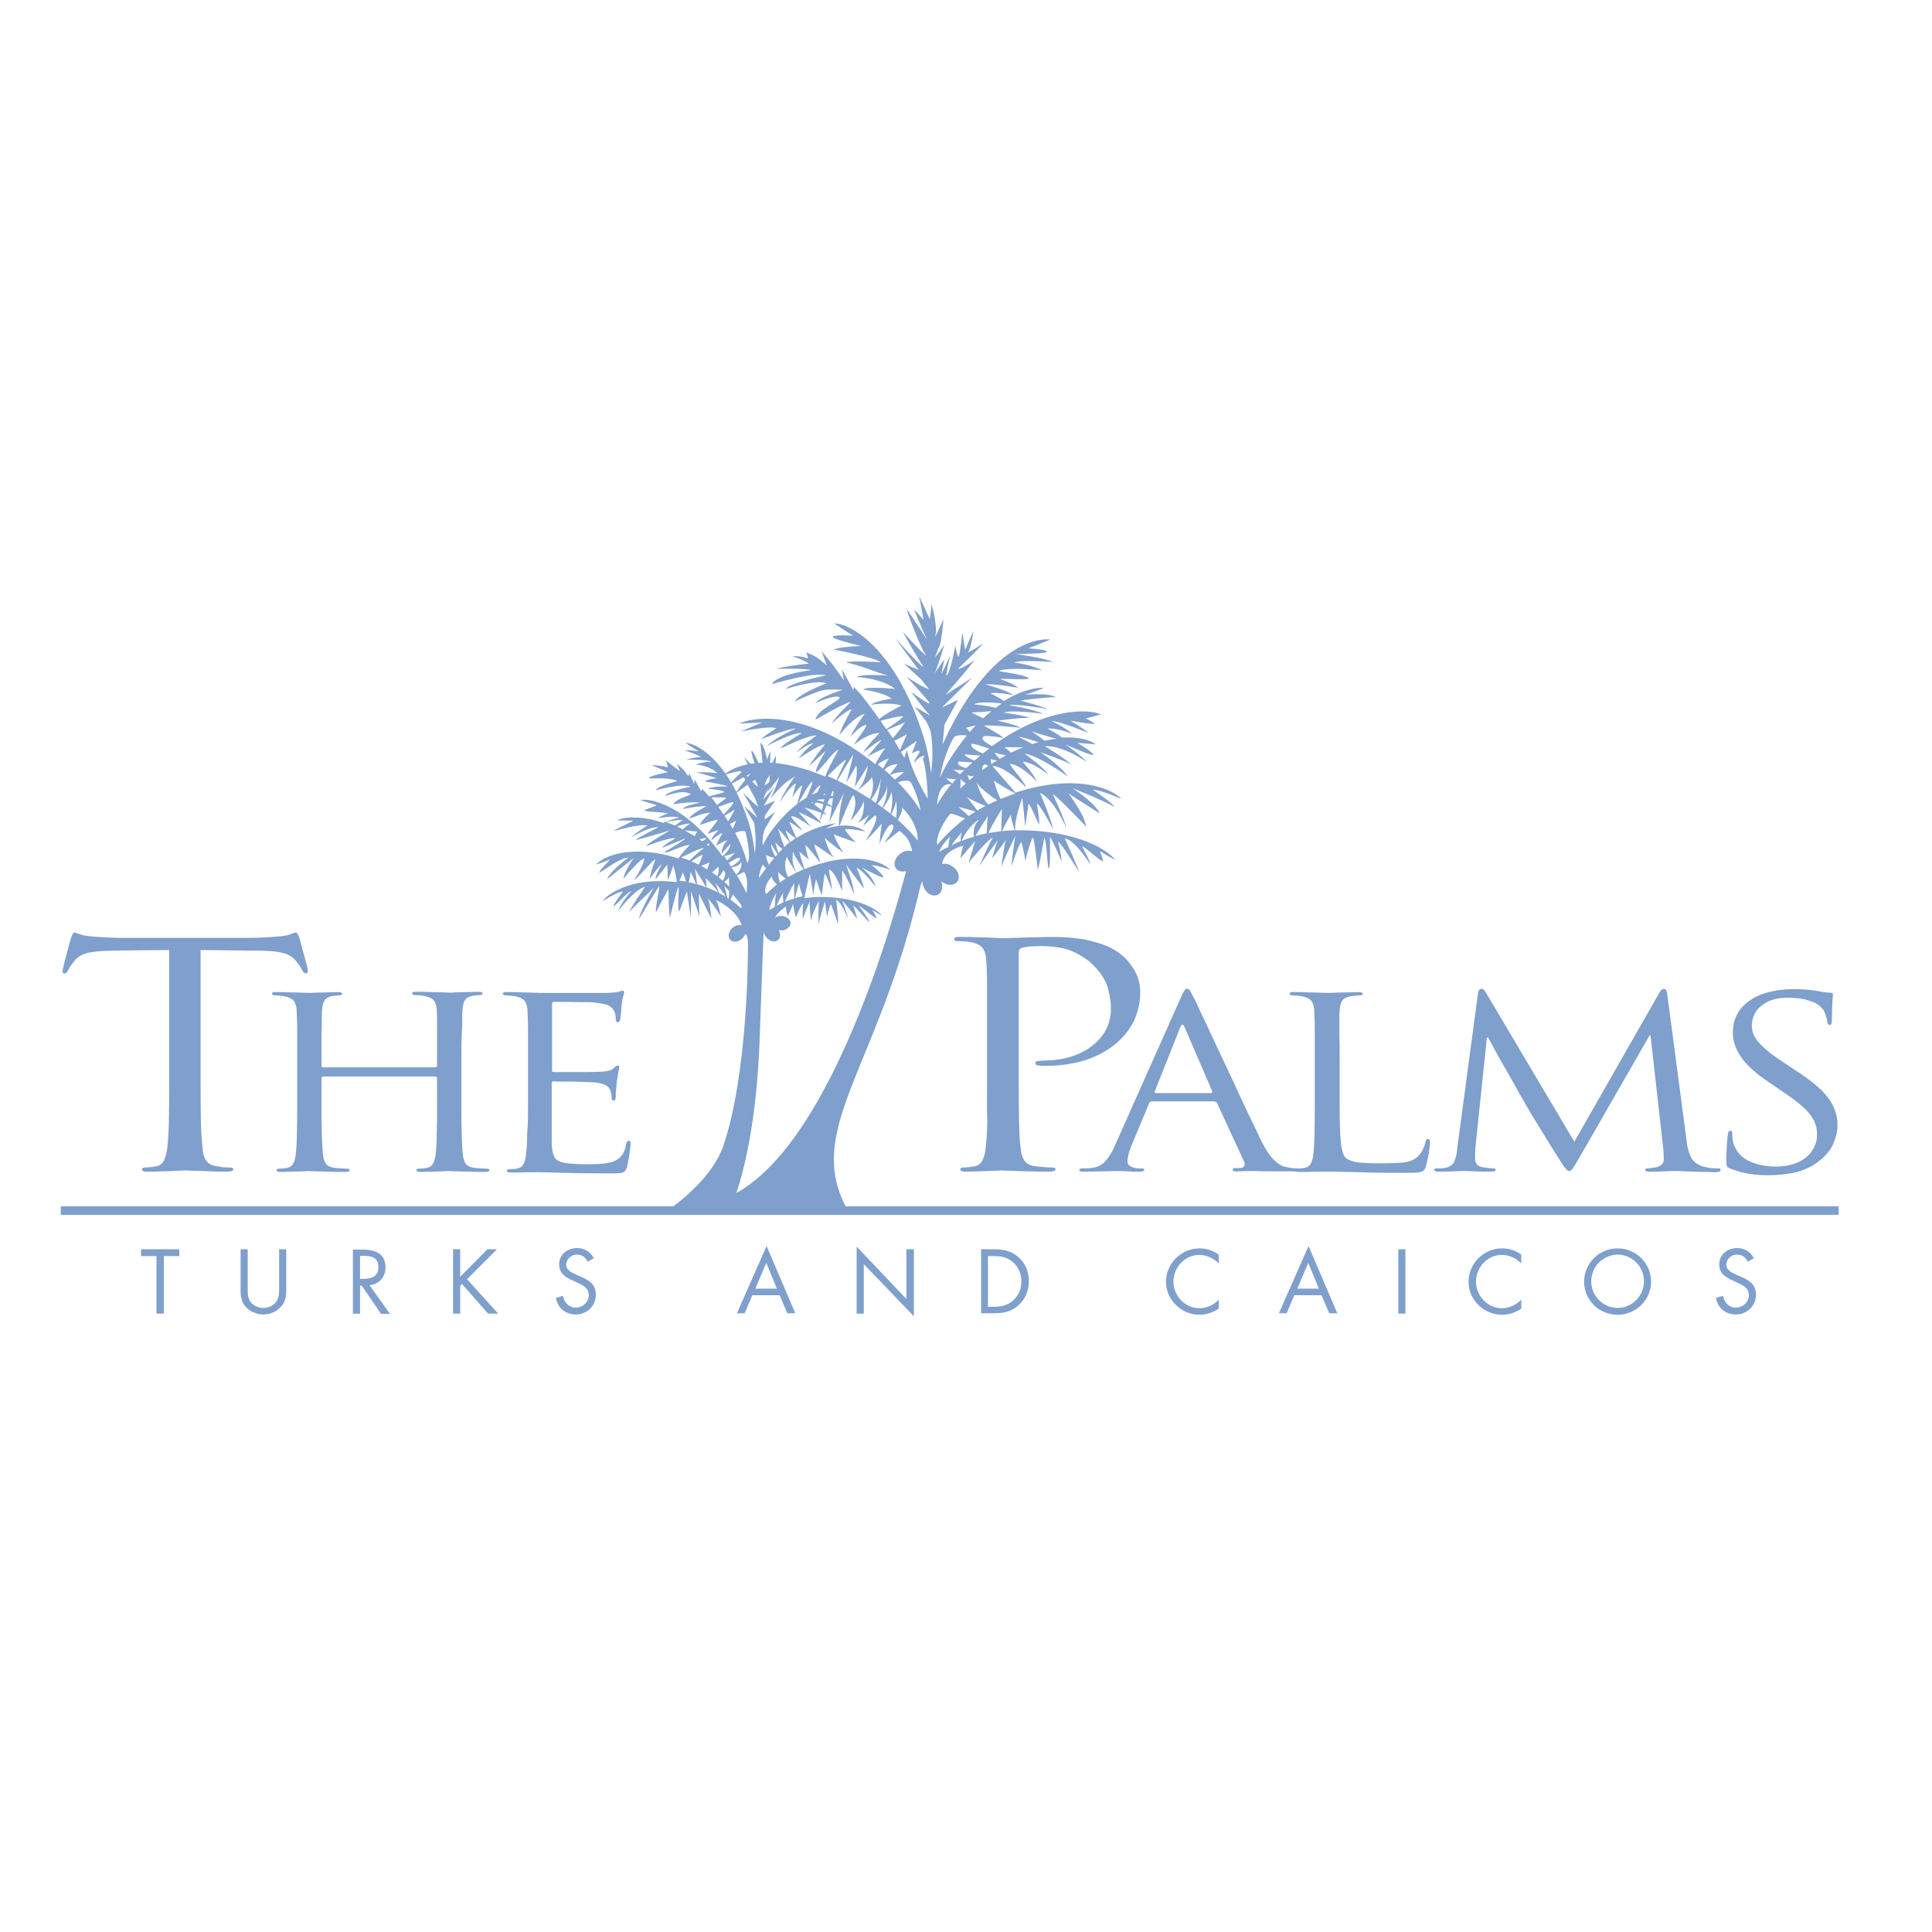 <?xml version="1.0" encoding="UTF-8"?> <svg xmlns="http://www.w3.org/2000/svg" xmlns:xlink="http://www.w3.org/1999/xlink" version="1.1" id="layer" x="0px" y="0px" viewBox="0 0 652 652" style="enable-background:new 0 0 652 652;" xml:space="preserve"> <style type="text/css"> .st0{fill:#7F9FCC;} </style> <g> <path class="st0" d="M84,320.8h2.8c3.9,0,6.8,0.3,8.7,0.8c1.9,0.5,3.4,1.4,4.3,2.6c0.7,0.9,1.2,1.5,1.5,2c0.3,0.5,0.5,0.9,0.7,1.2 c0.4,0.8,0.8,1.1,1.3,1.1c0.4,0,0.6-0.3,0.6-0.9c0-0.5-0.3-1.5-0.7-3.1c-0.4-1.6-0.9-3.2-1.3-4.8c-0.4-1.6-0.7-2.6-0.8-3 c-0.1-0.4-0.3-0.8-0.5-1.2c-0.2-0.5-0.5-0.7-0.7-0.8c-0.4,0-1,0.2-1.9,0.6c-0.8,0.3-2.1,0.6-3.8,0.7c-1.9,0.2-3.9,0.3-5.9,0.4 s-3.4,0.1-4.2,0.1H84H40.9c-0.9,0-2.3,0-4.2-0.1c-2-0.1-3.9-0.2-5.9-0.4c-1.7-0.1-2.9-0.4-3.8-0.7c-0.8-0.3-1.4-0.5-1.9-0.6 c-0.3,0-0.5,0.3-0.7,0.8c-0.2,0.5-0.4,0.9-0.5,1.2c-0.1,0.4-0.4,1.4-0.8,3c-0.4,1.6-0.9,3.2-1.3,4.8c-0.4,1.6-0.6,2.7-0.7,3.1 c0,0.6,0.2,0.9,0.6,0.9c0.5,0.1,0.9-0.3,1.3-1.1c0.2-0.3,0.4-0.8,0.7-1.2c0.3-0.5,0.8-1.2,1.5-2c0.9-1.2,2.4-2.1,4.3-2.6 c1.9-0.5,4.8-0.7,8.7-0.8l18.9-0.2v44.4c0,5.1,0,9.6-0.1,13.5c-0.1,3.9-0.3,7-0.6,9.3c-0.2,1.5-0.6,2.8-1.1,3.9 c-0.5,1-1.4,1.7-2.6,1.9c-1.3,0.2-2.6,0.4-3.8,0.4c-0.7,0.1-1.1,0.3-1,0.6c0,0.6,0.7,0.9,2,0.8c1.4,0,3,0,4.8-0.1 c1.9,0,3.5-0.1,5-0.2c1.5-0.1,2.4-0.1,2.7-0.1c0.3,0,1.2,0,2.8,0.1c1.6,0,3.6,0.1,5.9,0.2c2.3,0.1,3.2,0.1,5.6,0.1 c1.4,0,2.1-0.3,2-0.8c0-0.4-0.3-0.6-1-0.6c-0.6,0-1.5,0-2.6-0.1c-1.1-0.1-0.7-0.2-1.7-0.3c-1.9-0.2-3.1-0.9-3.8-1.9 c-0.7-1-1.1-2.3-1.2-3.9c-0.3-2.2-0.5-5.3-0.6-9.3c-0.1-3.9-0.1-8.4-0.1-13.5v-44.4"></path> <path class="st0" d="M155.7,358.1v14.1c0,3.9,0,7.3,0.1,10.3c0.1,3,0.2,5.4,0.4,7.1c0.1,1.2,0.4,2.2,0.9,3c0.5,0.8,1.5,1.3,2.9,1.5 c0.7,0.1,1.5,0.2,2.4,0.2c0.9,0.1,1.5,0.1,2,0.1c0.6,0,0.8,0.2,0.8,0.5c0,0.4-0.5,0.6-1.6,0.6c-1.8,0-3.6,0-5.4-0.1 c-1.8,0-3.3-0.1-4.5-0.1c-1.2,0-1.9-0.1-2.1-0.1c-0.2,0-0.9,0-2,0.1c-1.1,0-2.4,0.1-3.8,0.1c-1.4,0-2.6,0.1-3.7,0.1 c-1.1,0-1.6-0.2-1.6-0.6c0-0.3,0.2-0.4,0.8-0.5c1,0,2-0.1,2.9-0.3c0.9-0.2,1.6-0.7,2-1.5c0.4-0.8,0.7-1.8,0.8-3 c0.2-1.7,0.4-4.1,0.4-7.1c0.1-3,0.1-6.4,0.1-10.3v-8.4c0-0.3-0.2-0.5-0.6-0.5h-37.8c-0.3,0-0.5,0.1-0.6,0.5v8.4 c0,3.9,0,7.3,0.1,10.3c0.1,3,0.2,5.4,0.4,7.1c0.1,1.2,0.4,2.2,0.9,3c0.5,0.8,1.5,1.3,2.9,1.5c0.7,0.1,1.5,0.2,2.4,0.2 c0.9,0.1,1.5,0.1,2,0.1c0.6,0,0.8,0.2,0.8,0.5c0,0.4-0.5,0.6-1.6,0.6c-1.8,0-3.6,0-5.4-0.1c-1.8,0-3.3-0.1-4.5-0.1 c-1.2,0-1.9-0.1-2.1-0.1c-0.2,0-0.9,0-2,0.1c-1.1,0-2.4,0.1-3.8,0.1c-1.4,0-2.6,0.1-3.7,0.1c-1.1,0-1.6-0.2-1.6-0.6 c0-0.3,0.2-0.4,0.8-0.5c1,0,2-0.1,2.9-0.3c0.9-0.2,1.6-0.7,2-1.5c0.4-0.8,0.7-1.8,0.8-3c0.2-1.7,0.4-4.1,0.4-7.1 c0.1-3,0.1-6.4,0.1-10.3v-14.1c0-4.1,0-7.3,0-9.5c0-2.2,0-3.9-0.1-5c0-1.1-0.1-2.1-0.1-2.8c-0.1-1.3-0.4-2.4-1-3.1 c-0.6-0.7-1.7-1.2-3.2-1.5c-0.4-0.1-1-0.1-1.6-0.2c-0.7,0-1.2-0.1-1.7-0.1c-0.5,0-0.7-0.2-0.8-0.5c0-0.5,0.5-0.7,1.6-0.6 c1.5,0,3.1,0,4.7,0.1c1.6,0,3,0.1,4.2,0.1c1.2,0,1.9,0.1,2.1,0.1c0.2,0,0.9,0,2-0.1c1.1,0,2.4-0.1,3.8-0.1c1.4,0,2.6-0.1,3.7-0.1 c1.1,0,1.6,0.2,1.6,0.6c-0.1,0.3-0.3,0.5-0.8,0.5c-0.6,0-1.4,0.1-2.4,0.2c-1.3,0.2-2.2,0.7-2.7,1.4c-0.5,0.7-0.8,1.8-0.9,3.2 c-0.1,0.8-0.1,1.7-0.1,2.8c0,1.1,0,2.8-0.1,5c0,2.2,0,5.4,0,9.5v1.7c0,0.4,0.2,0.5,0.6,0.5h37.8c0.3,0,0.5-0.1,0.6-0.5v-1.7 c0-4.1,0-7.3,0-9.5c0-2.2,0-3.9,0-5c0-1.1-0.1-2.1-0.1-2.8c-0.1-1.3-0.4-2.4-1-3.1c-0.6-0.7-1.7-1.2-3.2-1.5 c-0.4-0.1-1-0.1-1.6-0.2c-0.7,0-1.2-0.1-1.7-0.1c-0.5,0-0.7-0.2-0.8-0.5c0-0.5,0.5-0.7,1.6-0.6c1.5,0,3.1,0,4.7,0.1 c1.6,0,3,0.1,4.2,0.1c1.2,0,1.9,0.1,2.1,0.1c0.2,0,0.9,0,2-0.1c1.1,0,2.4-0.1,3.9-0.1c1.4,0,2.6-0.1,3.7-0.1c1.1,0,1.6,0.2,1.6,0.6 c-0.1,0.3-0.3,0.5-0.8,0.5c-0.6,0-1.4,0.1-2.4,0.2c-1.3,0.2-2.2,0.7-2.7,1.4c-0.5,0.7-0.8,1.8-0.9,3.2c-0.1,0.8-0.1,1.7-0.1,2.8 c0,1.1,0,2.8-0.1,5C155.7,350.8,155.7,354,155.7,358.1"></path> <path class="st0" d="M178.2,372.2v-14.1c0-4.1,0-7.3,0-9.5c0-2.2,0-3.9-0.1-5c0-1.1-0.1-2.1-0.1-2.8c-0.1-1.3-0.4-2.4-1-3.1 c-0.6-0.7-1.7-1.2-3.2-1.5c-0.4-0.1-1-0.1-1.6-0.2c-0.7,0-1.2-0.1-1.7-0.1c-0.5,0-0.7-0.2-0.8-0.5c0-0.5,0.5-0.7,1.6-0.6 c1.5,0,3.1,0,4.7,0.1c1.6,0,3,0.1,4.2,0.1c1.2,0,1.9,0.1,2.1,0.1c0.3,0,1.4,0,3.5,0c2,0,4.4,0,7.1,0c2.7,0,5.2,0,7.4,0 c2.2,0,3.7,0,4.3,0c1.9-0.1,3.3-0.2,4.2-0.4c0.5-0.2,0.9-0.3,1.4-0.4c0.3,0,0.4,0.3,0.4,0.7c0,0.3-0.1,0.7-0.3,1.3 c-0.2,0.6-0.3,1.4-0.5,2.5c0,0.3-0.1,0.8-0.1,1.5c0,0.7-0.1,1.4-0.2,2.2c-0.1,0.7-0.1,1.3-0.2,1.6c-0.1,0.5-0.3,0.8-0.7,0.9 c-0.6,0-0.8-0.4-0.8-1c0-0.3,0-0.7-0.1-1.3c-0.1-0.6-0.2-1.1-0.5-1.6c-0.3-0.6-0.8-1.2-1.7-1.7c-0.9-0.5-2.6-0.8-5.2-1.1 c-0.7-0.1-2-0.1-4-0.1c-2,0-3.9-0.1-5.8-0.1c-1.9,0-3.1,0-3.6,0c-0.4,0-0.6,0.3-0.6,0.8v22.1c-0.1,0.5,0.1,0.8,0.6,0.8 c0.5,0,1.9,0,4.1,0c2.2,0,4.4,0,6.7,0c2.3,0,3.9-0.1,4.7-0.1c2.3-0.1,3.8-0.4,4.6-1.1c0.6-0.7,1.1-1,1.5-1c0.3,0,0.5,0.2,0.5,0.6 c-0.1,0.4-0.4,1.9-0.8,4.5c-0.1,0.9-0.2,1.9-0.3,3c-0.1,1.1-0.1,1.8-0.1,2.2c0,0.3,0,0.7-0.1,1c-0.1,0.3-0.3,0.5-0.6,0.5 c-0.5,0-0.7-0.3-0.7-0.7c0.1-0.8-0.1-1.6-0.4-2.6c-0.1-0.6-0.6-1.2-1.3-1.7c-0.7-0.5-2-0.9-3.8-1.1c-1-0.1-2.4-0.1-4.4-0.2 c-2-0.1-3.9-0.1-5.8-0.1c-1.9,0-3.1,0-3.8-0.1c-0.5,0-0.7,0.2-0.7,0.6v7.1c0,1,0,2.5,0,4.4c0,1.9,0,3.8,0,5.6c0,1.8,0,3,0,3.7 c0.1,1.8,0.4,3.2,0.9,4.2c0.6,1,1.7,1.6,3.3,1.9c1.6,0.3,4,0.5,7.1,0.5c1.3,0,2.9,0,4.7-0.1c1.8-0.1,3.3-0.3,4.7-0.8 c1.2-0.4,2.2-1.1,2.9-2c0.7-0.9,1.2-2.2,1.5-3.8c0.1-0.8,0.4-1.2,0.9-1.2c0.3,0,0.4,0.1,0.5,0.4c0.1,0.2,0.1,0.5,0.1,0.8 c0,0.3-0.1,0.9-0.2,1.9c-0.1,1-0.3,2.1-0.5,3.2c-0.2,1.1-0.4,2-0.5,2.6c-0.3,1-0.8,1.6-1.5,1.8c-0.7,0.2-2,0.3-3.8,0.3 c-7.3,0-12.8-0.1-16.5-0.2c-3.7-0.1-6.3-0.2-7.6-0.2c-0.1,0-0.5,0-1.3,0c-0.7,0-1.6,0-2.7,0c-1,0-2,0.1-3,0.1c-1,0-1.9,0-2.6,0 c-1.1,0-1.6-0.2-1.6-0.6c0-0.3,0.2-0.4,0.8-0.5c1,0,2-0.1,2.9-0.3c0.9-0.2,1.6-0.7,2-1.5c0.4-0.8,0.7-1.8,0.8-3 c0.2-1.7,0.4-4.1,0.4-7.1C178.2,379.5,178.2,376.1,178.2,372.2"></path> <path class="st0" d="M333.1,365v-18.5c0-5.4,0-9.5,0-12.4c0-2.9,0-5.1-0.1-6.5c0-1.5-0.1-2.7-0.2-3.7c-0.1-1.8-0.5-3.1-1.3-4.1 c-0.8-0.9-2.2-1.6-4.2-1.9c-0.6-0.1-1.3-0.2-2.1-0.2c-0.9-0.1-1.6-0.1-2.2-0.1c-0.6,0-0.9-0.2-1-0.6c0-0.6,0.7-0.9,2.1-0.8 c2,0,4,0,6.1,0.1c2.1,0,3.9,0.1,5.5,0.2c1.6,0.1,2.5,0.1,2.9,0.1c1.5,0,3.8-0.1,6.9-0.2c3.1-0.1,6.1-0.1,9.2-0.2 c5.3,0,9.6,0.4,12.8,1.2c3.3,0.8,5.7,1.6,7.4,2.5c1.7,0.9,2.9,1.7,3.5,2.3c1.5,1.1,2.9,2.8,4.3,5c1.3,2.2,2.1,4.7,2.1,7.5 c0,5-1.4,9.4-4.1,13.1c-2.7,3.7-6.4,6.6-11.1,8.7c-4.7,2.1-10.1,3.1-16.2,3.2c-0.4,0-0.8,0-1.3,0c-0.5,0-1,0-1.3-0.1 c-0.8,0-1.3-0.2-1.4-0.7c0-0.4,0.2-0.7,0.7-0.8c0.5-0.1,1.4-0.2,2.7-0.2c6.4-0.1,11.6-1.8,15.7-4.9c4.1-3.2,6.3-7.2,6.4-12.2 c0.1-1.8-0.2-4.3-1-7.3c-0.8-3-2.9-6-6.1-8.9c-3.5-2.7-6.9-4.3-10.2-4.8c-3.3-0.5-5.7-0.6-7.3-0.5c-2.3,0-4.2,0.2-5.5,0.6 c-0.7,0.2-1.1,0.9-1,2V365c0,5.1,0,9.6,0.1,13.5c0.1,3.9,0.2,7,0.6,9.3c0.1,1.5,0.5,2.8,1.2,3.9c0.7,1,1.9,1.7,3.8,1.9 c1,0.1,2,0.2,3.1,0.3c1.1,0.1,2,0.1,2.6,0.1c0.7,0.1,1.1,0.3,1,0.6c0,0.5-0.7,0.8-2,0.8c-2.4,0-4.8,0-7.1-0.1 c-2.3,0-4.3-0.1-5.9-0.2c-1.6,0-2.5-0.1-2.8-0.1c-0.2,0-1,0-2.5,0.1c-1.5,0-3.1,0.1-5,0.2c-1.8,0-3.4,0.1-4.8,0.1 c-1.4,0-2.1-0.2-2-0.8c0-0.4,0.3-0.6,1-0.6c1.3,0,2.6-0.2,3.8-0.4c1.2-0.2,2.1-0.9,2.6-1.9c0.5-1,0.9-2.3,1.1-3.9 c0.3-2.3,0.5-5.3,0.6-9.3C333,374.6,333.1,370.1,333.1,365"></path> <path class="st0" d="M437.8,394.3c-1.1,0-2.4-0.1-3.9-0.5c-1-0.1-2.2-0.8-3.6-2c-1.4-1.2-3-3.5-4.7-6.9c-1.2-2.5-2.7-5.6-4.5-9.4 c-1.8-3.8-3.7-7.8-5.6-12c-2-4.2-3.9-8.3-5.7-12.1c-1.8-3.9-3.3-7.1-4.6-9.8c-1.2-2.7-2-4.4-2.4-5c-0.6-1.2-1-2-1.3-2.4 c-0.3-0.4-0.6-0.5-0.9-0.5c-0.3,0-0.6,0.2-0.9,0.6c-0.3,0.4-0.7,1.3-1.3,2.6l-22.2,49.8c-0.8,2-1.9,3.7-3.1,5.1 c-1.2,1.4-2.9,2.2-5.1,2.4c-0.4,0-0.9,0.1-1.5,0.1c-0.5,0-1,0-1.4,0c-0.5,0-0.8,0.2-0.9,0.5c0,0.5,0.6,0.7,1.9,0.6 c2.4,0,4.7-0.1,6.8-0.1c2.2-0.1,3.6-0.1,4.2-0.1c0.6,0,1.7,0,3.3,0.1c1.6,0.1,3,0.1,4.3,0.1c0.9,0,1.4-0.2,1.5-0.6 c0-0.3-0.3-0.5-1-0.5h-1c-0.9,0-1.7-0.2-2.5-0.6c-0.8-0.4-1.2-1-1.2-1.8c0-1.5,0.5-3.3,1.4-5.4l5.9-14.2c0.2-0.4,0.5-0.6,1-0.6h21 c0.4,0,0.7,0.2,0.9,0.5l9.1,19.7c0.3,0.6,0.3,1.1,0.1,1.5c-0.2,0.4-0.4,0.6-0.7,0.7c0,0-0.1,0-0.1,0c-0.4,0.1-0.7,0.1-1.1,0.1h-1 c-0.7,0-1,0.2-1,0.5c0.1,0.5,0.5,0.7,1.5,0.6c1.3,0,2.7-0.1,4.3-0.1c0.2,0,0.3,0,0.5,0c3.2,0.1,6.1,0.1,8.8,0.1c2.9,0,4.8,0,5.7,0 c1.2,0,1.8-0.2,2-0.6C438.8,394.4,438.5,394.2,437.8,394.3 M408.7,368.9H390c-0.3,0-0.4-0.2-0.3-0.6l8.6-21.6c0.5-1.2,1-1.2,1.5,0 l9.3,21.6C409.2,368.6,409.1,368.8,408.7,368.9z"></path> <path class="st0" d="M452.1,358.1v14.3c0,5.8,0.1,10.2,0.4,13.1c0.3,2.9,0.9,4.6,1.7,5.3c0.7,0.6,1.9,1.1,3.6,1.4 c1.7,0.3,4.4,0.4,8.1,0.4c2.6,0,5.8-0.1,7.9-0.3c2-0.3,3.7-1,4.8-2.1c0.6-0.7,1.2-1.4,1.6-2.3c0.4-0.9,0.7-1.7,0.9-2.5 c0-0.7,0.3-1,0.9-1c0.4,0,0.6,0.4,0.6,1.2c0,0.3-0.1,1-0.2,2c-0.1,1-0.3,2-0.5,3.1c-0.2,1.1-0.5,2.1-0.7,2.9 c-0.2,0.9-0.7,1.5-1.4,1.8c-0.7,0.3-2.3,0.4-4.8,0.4c-4.6,0-9.5,0-12.7-0.1c-3.2-0.1-5.9-0.2-8.2-0.2c-2.3-0.1-4.3-0.1-6.2-0.1 c-0.2,0-0.7,0-1.4,0c-0.7,0-1.6,0-2.6,0c-1,0-2,0.1-3,0.1c-1,0-1.8,0-2.6,0c-1.1,0-1.6-0.2-1.6-0.6c0-0.3,0.2-0.4,0.8-0.5 c1,0,2-0.1,2.9-0.3c1-0.2,1.6-0.7,2-1.5c0.4-0.8,0.7-1.8,0.8-3c0.2-1.7,0.4-4.1,0.4-7.1c0.1-3,0.1-6.4,0.1-10.3v-14.1 c0-4.1,0-7.3,0-9.5c0-2.2,0-3.9-0.1-5c0-1.1-0.1-2.1-0.1-2.8c-0.1-1.3-0.4-2.4-1-3.1c-0.6-0.7-1.7-1.2-3.2-1.5 c-0.4-0.1-1-0.1-1.6-0.2c-0.7,0-1.2-0.1-1.7-0.1c-0.5,0-0.7-0.2-0.8-0.5c0-0.5,0.5-0.7,1.6-0.6c1.5,0,3.1,0,4.7,0.1 c1.6,0,3,0.1,4.2,0.1c1.2,0,1.9,0.1,2.1,0.1c0.2,0,1,0,2.3-0.1c1.3,0,2.7-0.1,4.3-0.1c1.6,0,2.9-0.1,3.9-0.1c1.1,0,1.6,0.2,1.6,0.6 c-0.1,0.3-0.3,0.5-0.8,0.5c-0.4,0-0.8,0-1.4,0.1c-0.6,0-1.2,0.1-1.8,0.2c-1.4,0.2-2.3,0.7-2.9,1.4c-0.5,0.7-0.8,1.8-0.9,3.2 c-0.1,0.8-0.1,1.7-0.1,2.8c0,1.1,0,2.8,0,5C452.1,350.8,452.1,354,452.1,358.1"></path> <path class="st0" d="M597.1,396.6c-4.7,0.1-9-0.6-13.1-2.2c-0.7-0.2-1.1-0.5-1.2-0.9c-0.2-0.4-0.2-1.1-0.2-2.1c0-2,0.1-3.8,0.2-5.3 c0.1-1.5,0.2-2.6,0.3-3.2c0.1-0.9,0.3-1.3,0.8-1.3c0.5,0,0.7,0.3,0.7,0.9c0,0.8,0,1.8,0.3,3c0.8,2.9,2.6,5,5.3,6.3 c2.7,1.3,5.8,1.9,9.1,1.9c3.1,0,5.7-0.6,7.8-1.6c2.1-1,3.6-2.4,4.6-4c1-1.6,1.5-3.3,1.5-5c0.1-2.7-0.8-5.1-2.5-7.2 c-1.7-2.1-4.6-4.5-8.8-7.3l-4.4-3c-5.1-3.4-8.5-6.5-10.2-9.3c-1.8-2.7-2.6-5.5-2.5-8.1c0.1-4.4,1.9-7.8,5.5-10.4 c3.6-2.6,8.5-3.9,14.8-4c3.7,0,6.7,0.3,9.1,0.8c0.9,0.2,1.6,0.3,2.1,0.3c0.5,0.1,0.9,0.1,1.3,0.1c0.7,0,1,0.2,1,0.6 c-0.1,0.3-0.3,3.1-0.4,8.5c0,1.3-0.2,1.9-0.7,1.8c-0.5,0-0.8-0.4-0.8-1c-0.1-0.5-0.2-1.2-0.5-2c-0.2-0.8-0.5-1.5-0.8-2 c-0.2-0.3-0.6-0.8-1.4-1.5c-0.8-0.7-2-1.3-3.8-1.8c-1.7-0.6-4.1-0.9-7-0.9c-3.5,0-6.3,0.8-8.5,2.5c-2.2,1.6-3.4,3.9-3.5,6.8 c0,1.5,0.3,2.9,1.1,4.1c0.7,1.3,2,2.6,3.7,4.1c1.7,1.5,4.1,3.2,7.2,5.2l2.7,1.8c5.6,3.6,9.5,6.9,11.4,9.8c2,2.9,2.9,5.9,2.8,9 c0.1,1.7-0.5,3.9-1.6,6.4c-1.2,2.5-3.4,4.8-6.7,6.9c-2.1,1.2-4.4,2.1-7,2.6C602.4,396.3,599.8,396.6,597.1,396.6"></path> <path class="st0" d="M294.3,292c1.4-0.1,6.1,1.5,6.1,1.5c-2-2.4-11.9-7-28.9-0.2c-0.7-1.9-1.8-5.9-1.8-5.9l3.3,2.7 c-0.8-1.7-1.2-4.9-1.2-4.9c0.8,0.4,5,5.9,5,5.9c0-1.1-2.7-6.5-1.7-6c0.9,0.5,6.3,4.3,6.3,4.3c-2.1-2.6-3.1-6.7-3.1-6.7 c1.4,1.6,6.3,5,6.3,5c-2.6-3.8-3.2-6.1-3.2-6.1c3.1,1.2,7.4,2.7,7.4,2.7c-2.1-2-3.6-4.2-3.6-4.2c-0.1-0.4,1.6-0.5,6.9,0.5 c-1.8-1.2-5.6-3.3-13.6-0.9l3.7-1.9c0,0-6.4,0.6-13.5,5l-2.3-5.4c0.8,0.2,4.4,3,4.4,3c-0.3-0.9-4.6-5.1-3.7-4.9 c1.7-0.3,6.6,3.6,6.6,3.6c-0.5-0.8-4.1-4.9-4.1-4.9c1.6,0.4,7.6,3.7,7.6,3.7c-1-1.8-6-5.6-6-5.6c1.7,0.9,0.9,0,7.8,2.7 c-0.9-1.2-5.2-4.2-5.2-4.2c1.7-0.5,7.8,1.9,7.8,1.9c-2.8-2.5-6.7-2.7-6.7-2.7c1.3-0.3,8.2-0.4,7.1-1.2c-1.1-0.3-5.1-0.6-4.3-0.6 c1-0.7,5.4-1.7,5.4-1.7c-2.7-0.9-12.4,0.2-22.4,13.4c-1.4,1.8-2.4,3.6-3.3,5.4c-0.3-3.4,0.8-5.7,0.8-5.7l3.4-5.7l-3.5,2.7l0-1.3 l3.5-5.1l-3.8,1.7l3.5-6.3c0,0-3.1,3.5-3.8,4.3c0.5-1.6,3-6.3,3.6-7.2c-0.5,0.7-3.1,2.4-3.1,2.4s0.4-1.6,1.2-2.7 c0.6-0.8,1.9-3.2,2.3-3.9c0.6-2.1,0.3-4.4,0.3-3.4c0,0-2.4,4.8-2.1,4.3c0.2-0.5,0.4-7.1,0.2-5.7c-0.3,0.5-1,2.7-1,2.7 s-0.9-5-2.2-5.7c-0.3-0.1,1.1,7.7,0.5,9.6c0,0-2.7-6.5-3.4-6.9c-0.7-0.4,0.8,4.3,1.7,6.7l-4.4-4.6c0,0,4.6,8.8,4.6,9.9 c0.2,0.8-6.4-6.7-6.4-6.7s2.3,5.1,3.3,6.3c0,0.2-0.3-0.2-0.6-0.7l1.5,2.7l0.7,1.3l0.5,0.8l1.2,3.2l-2.1-1.8l-3-3l2.1,3.7l2.6,4.6 c0,0,0,0.1,0,0.1l-4.4-3.9l3.4,5.7c0,0,1,5.6,0.2,10.4c-0.3-3.6-1-7.5-2.4-11.6c-6.9-20.6-17.6-25.8-21-25.8c0,0,3.5,2.3,4.3,2.7 c0.9,0.4-2.9-0.5-4.5-0.1c1.4,0.3,5.6,2.1,5.6,2.1c-0.2,0-3,0.3-5.1,1c0,0,7.1-0.2,8.5,0.7c0,0-2.4-0.2-5.3,0.9 c0,0,4.9,0.4,7.2,2.9c0,0-5.8-0.6-6.9-0.1c2.1,0.2,5.3,1.5,7,1.8c0,0-3.4,0.3-4.3,1.1c0,0,6.7,1.1,7.9,1.7c0,0-5.7-0.1-6.7,0.8 c0,0,4.1,0.3,5.4,1c0.8,0.1-3,0.9-5.1,1.6c-1.7-2.1-2.3-2.5-2.3-2.5l-0.4,0.7l-2.2-4l-0.1,1.6l-1.8-3.8c0,0,0.4,2.7-1.5-0.7 l-2.6-2.4l1.1,2.6c0,0-4.4-3.4-4.8-3.7c0,0,1.2,2.8,0.3,2.3c-0.8-0.5-5.2-0.7-5.2-0.7s2.4,1,2.9,1.2c0.8,0.3,2.2,0.9,2.7,1.2 c0,0-5.4,1-6.3,1.8c-0.9,0.8,6.2-0.5,9.5,1.2c0,0-6.9,1.7-7.3,3.1c0,0,8.9-2.5,11.8-1.2c0,0-7.9,1.4-8.6,3.1c0,0,2.7-0.9,4.7-1.2 c1-0.1,2.1-0.2,3.6,0.4c1.5,0.5-3.9,1.2-5.7,3.6c0,0,6.2-1,9.3-0.5c0,0-5.3,0.8-5.9,2.1c0,0,6.3-1.2,7.9-0.9c0,0-5.3,2.6-5.8,4.2 c0,0,5.6-2.3,7.1-2c0,0-2.9,2.3-3.5,4.1c0,0,4.3-1.5,5.6-1.7c1.5-0.7-2.5,3.6-3,4.7c0,0,3-1.1,3.8-1.3c0,0-2.4,2.1-2.5,3.5 c0,0,2.5-2.2,3.7-2.5c0,0-1.7,3.1-2.1,4.3c0,0,2.7-1.6,3.8-1.9c0,0-1.9,1.7-2,4.6l1.8-2l1.2-1.3c0,0,0.1,1.9-2.7,4.2 c0-0.1-0.1-0.1-0.1-0.2c-11.8-16.7-24-19.6-27.6-18.8c0,0,4.2,1.4,5.2,1.6c1,0.2-2,1-3.6,1.7c-1.5,0.7,6.1,0.7,7.8,1.2 c0,0-1,0.2-3.8,1.7c0,0,5.3-1.1,7.5-0.3c0,0-4.2,1.1-5.3,1.8c0,0,0,0,0,0c-8-2.7-13.7-1.9-15.7-0.9c0,0,4.4,0.2,5.4,0.1 c1-0.1-5.1,2.4-6.4,3.5c-1.5,0.6,8.3-2.6,11.3-1.8c0,0-3.3,1.9-5.6,4.1c0,0,6.1-3.9,9.3-3.5c0,0-6.9,3.4-7.7,4.3 c-0.3,0.2,9.9-2.7,11.7-3.3c0,0-7.7,4.3-8.2,5.4c0,0,7.7-3.1,10-2.7c0,0-4,2.1-4.5,3.2c0,0,6.6-2.7,7.7-3.1 c1.1-0.4-4.8,3.3-6.9,4.5c0.1,1,5-2,8.5-2.4c0,0-2.9,3-3.8,4.6c-16.6-5.2-25.9-0.4-27.8,2.1c0,0,3.7-1.3,4.5-1.7 c0.8-0.4-2.7,2.7-3.4,4.1c-0.6,1.4,5.9-4.5,9.8-4.8c0,0-5.8,4.1-7.3,7.4l9.1-7.3c0,0-3.3,4.7-3.5,7.1c0,0,5.7-7.1,7.1-6.8 c0,0-0.6,2.8-3.4,7c0,0.8,6-6.4,7.1-6.9c0,0-2,5.5-1.9,6.6c0,0,3.3-4.6,4.1-4.9c0,0-2.5,4.1-2.1,5.1c0,0,3.3-4.2,3.9-4.9l0.2,5.3 c0,0,1.7-4.3,1.8-5.1c0,0,1,3,1.2,5.7c-15.4-1.9-23.7,4.2-25.1,6.5c0,0,4.8-3.2,6.8-3.3c0.7-0.5-2.6,3.3-3,4.7 c-0.4,1.4,4-4.2,6.1-5c0,0-3.8,4.1-4.5,6.7c0,0,5.6-7.3,9-8c0,0-5.1,7.3-5.3,8.4c1.3-1.6,7.3-7,8.3-8.2c0,0-5,8.4-5,10.6 c0,0,6.1-10.2,6.7-11c0.6-0.8-1.5,8-1,8.7c0.6-1.1,3.6-6.9,4.2-7.7c0,0,0.1,8.6,0.5,9.5c0,0,2.2-9.3,2.8-10.1 c0.5-0.8-0.4,6.5,0.3,8.2l2.6-6.9c0,0,1.3,8.2,1.3,9.2c0,0,0.3-8.7,0-9.5c0,0,2.6,7.5,2.9,8.9c0,0-0.2-8-0.1-7.8c0,0,2.9,6,4.2,8.4 c0,0-0.6-6.2-1.3-7c0,0,2.6,3.1,4.5,6.3c0,0-0.8-4.4-1.7-5.6c0,0,7.1,3.2,8.7,8.6c-0.9-0.3-2.1,0-3.1,0.8c-1.3,1.2-1.7,3-0.8,4 c0.9,1,2.7,0.9,4-0.3c0.5-0.5,0.9-1,1.1-1.6c0.6,0.2,1.1,1.5,0.9,5.9c0,0.6,0,41.4-8.3,65.6c-4.4,12.7-19.6,22.3-19.6,22.3 c10,0.3,21.2,0.5,21.2,0.5s8.9-16,10.6-57.2c0.3-7.4,1.2-33.6,1.4-38.1c0,0.7,0.3,1.5,0.9,2.1c1.1,1.4,2.9,1.8,3.9,1 c0.9-0.7,1-2.1,0.3-3.4c0.2,0,0.5,0.1,0.8,0.1c1.8,0,3.2-1.2,3.2-2.5c0-1.3-1.5-2.4-3.3-2.4c-0.7,0-1.4,0.2-1.9,0.6 c0.7-1.9,3.7-3.8,3.7-3.8c-0.3,0.2,0.5,3.3,0.5,3.3c0.4-0.7,1.6-3.2,1.8-4.2c0.2,1.5,1,4.6,1,4.6s1.8-4.7,2.6-4.7 c-0.5,0.5-0.3,5.2-0.3,5.2c0.9-2.4,2.4-6,2.4-6c-0.3,0.4,0.4,6.7,0.4,6.7c0.4-2.7,2.6-6.7,2.6-6.7c-0.1,1-0.1,7.8-0.1,7.8 c0-0.6,2.2-7.7,2.2-7.7l0.7,5.3c0.1-1.1,1.1-4.4,1.3-4.3c0.4,0.6,2.4,6.6,2.4,6.6c0.3-0.5-0.6-8.1-0.6-8.1c1.5,0.3,3.9,6.1,3.9,6.1 c0.1-0.6-1.8-5.7-1.8-5.7c0.8,0.5,4.9,5.9,4.9,5.9c0.1-0.4-1.3-4.5-1.3-4.5c1.1,0.8,5.6,6.2,5.5,5.5c-0.1-0.7-3.6-5.4-3.6-5.4 c1.3,0.7,6.2,5,6,4.1c-0.3-0.9-1.7-2.9-1.2-2.5c0.5,0.4,3,1.8,3,1.8c-1.2-1.8-7.7-6.4-21.2-6.3c-1.8,0-3.4,0.2-4.9,0.4 c0.3-2.3,1.8-8.2,1.8-8.2c0.2,1,1.2,7.4,1.2,7.4c0.1-2.7,0.9-5.6,0.9-5.6l1.9,5.5l1-7.4c0.7,0.6,2.4,5.4,2.4,5.4 c0.3-1-1.5-7.5-0.7-6.7c1.8,0.7,4.2,7.2,4.2,7.2c0-1,0-6.9,0-6.9c1.3,1.3,4,7.9,4,7.9c0.1-2.3-2.7-10-2.7-10 c0.9,1.4,6.1,8.2,6.1,8.2c-0.2-1.6-2.5-7-2.5-7c1.9,0.5,6.4,6.3,6.4,6.3c-1.2-4-4.8-6.4-4.8-6.4c1.4,0.5,8,4.3,7.4,3 C297.1,294.1,293.5,291.6,294.3,292 M271.2,293.4c-0.8,0.3-1.6,0.7-2.4,1.1c-1.8-3.5-1.3-5.1-1.2-6.9l0.1-0.1 C268,288.9,270.2,291.9,271.2,293.4z M260.5,295.7c-0.2,0.8,0.8,1.9,1.7,2.8c-1.4,1.1-2.6,2.2-3.7,3.3 C257.3,299.1,260.5,295.7,260.5,295.7z M261,306.3c0,0-0.6,0.3-1.4,0.8c0.7-3.4,2.5-5.8,2.5-5.8c-0.5,1.1-0.6,3.4-0.6,4.7 L261,306.3z M246.1,299.2c-0.5-0.5-1.1-1.1-1.7-1.6c0.7-0.4,1.5-1.1,1.5-1.6C245.9,295.5,246.1,297.1,246.1,299.2z M251.9,301.4 c-0.8-1.8-1.9-3.8-3.2-5.9c1-0.5,2.4-1.3,2.4-1.3C252.3,296,252.3,298.5,251.9,301.4z M248.5,295.2c-0.3-0.5-0.6-0.9-1-1.4 c-0.2-0.4-0.4-0.7-0.6-1.1c1.1-0.1,2.8-0.6,3.2-1.9C250.1,290.8,250.9,292.8,248.5,295.2z M246.7,292.5c-0.3-0.4-0.5-0.9-0.8-1.3 c1.5-0.9,3.7-2.3,3.8-1.5C249.9,290.5,247.8,291.8,246.7,292.5z M235.8,291.8c-0.8-0.4-1.6-0.8-2.5-1.1c1.4-1,3.1-2.1,3.9-2.2 C237.2,288.5,236.5,290.5,235.8,291.8z M239.4,291c-0.2,0.7-0.5,1.5-0.7,2.4c-0.7-0.4-1.4-0.8-2.1-1.2 C237.4,291.9,238.6,291.5,239.4,291z M242.3,292.5c0,0,0.7,0.8-0.2,3.2c-0.6-0.4-1.1-0.8-1.8-1.3 C241.3,293.6,242.2,292.8,242.3,292.5z M244.1,293.7c0,0,1.6,0.8-0.2,3.5c-0.4-0.4-0.9-0.7-1.4-1.1 C243.3,295.1,244,294.1,244.1,293.7z M245,302.7c-0.7-0.5-1.5-0.9-2.3-1.3c-0.4-1.1-0.9-2.6-1.4-3.5 C241.3,297.9,243.8,300.6,245,302.7z M245.5,303c-0.4-1.5-0.9-3.8-1.2-4.1c0,0,0.8,0.8,1.8,1.8c0,0.9-0.1,1.8-0.2,2.6 C245.7,303.1,245.6,303.1,245.5,303z M264.4,301.1c-0.3,0.5-0.2,2.3,0,3.4c-0.9,0.4-1.7,0.8-2.3,1.2 C262.8,303.7,264.1,301.6,264.4,301.1z M264.4,301C264.4,301,264.4,301,264.4,301z M263.2,297.8c-0.9-2.7-0.4-3.8-0.4-3.8 c-0.2,0.6,1.2,1.6,2.4,2.5C264.5,296.9,263.9,297.3,263.2,297.8z M266,296c-2.1-4-0.4-6.9-0.4-6.9c0.1,0.9,2.2,4,3.1,5.4 C267.8,295,266.9,295.5,266,296z M268.4,282.9c-0.1,0.1-0.3,0.2-0.4,0.3c-0.4,0.3-0.9,0.6-1.3,1c-1-2-1.6-4-1.6-4L268.4,282.9z M266.5,284.2c-0.6,0.5-1.2,1-1.8,1.7c-0.9-2.3-2.1-6.3-2.1-6.3C263.1,280.1,265.5,283,266.5,284.2z M264,286.5 c-0.4,0.4-0.9,0.9-1.3,1.4c-0.6-1.8-1.1-3.8-1.1-3.8C261.8,284.6,263,285.7,264,286.5z M260.4,284.9c0.1,0.5,1.2,2.1,2,3.4 c-0.2,0.3-0.5,0.5-0.7,0.8C259.7,285.7,260.4,284.9,260.4,284.9z M258.5,288.2c0,0.6,1.7,1.1,2.8,1.3c-0.6,0.7-1.2,1.5-1.8,2.3 C258.3,289.6,258.6,287.6,258.5,288.2z M258.6,292.9c-0.9,1.2-1.7,2.3-2.5,3.4c0.1-2.4,1.4-4.7,1.4-4.7 C257.6,292.3,258.1,292.7,258.6,292.9z M251.5,280.6c0,0,2.3,8.3,0.7,10.7c-0.6-2.3-1.8-6-4.1-10.2 C249.2,280.6,250.5,280.2,251.5,280.6z M247.3,279.7c-0.1-0.2-0.3-0.5-0.4-0.7c-0.2-0.3-0.4-0.6-0.6-0.9c1-0.5,2-1,2.2-1.3 L247.3,279.7z M245.7,277.2c-0.4-0.7-0.8-1.3-1.2-1.9l3.5-2.1C247.9,273.2,247,275.3,245.7,277.2z M240.1,269.1 c1.9,0,4.6-0.1,5.1,0.2c0,0-1.9,1.3-3.2,2.4C241.3,270.7,240.6,269.8,240.1,269.1z M242.4,272.3c1.7-0.6,4.3-1.6,5-1.6 c0.7,0-1.6,2.5-3.2,4.2C243.6,274,243,273.1,242.4,272.3z M248.1,287.8c0,0-1.6,1.5-2.7,2.6c-0.3-0.5-0.7-1-1-1.5 C245.6,288.7,248.1,287.8,248.1,287.8z M239.2,285.5c-0.3-0.2-0.5-0.4-0.8-0.6c0.6-0.1,1-0.3,1-0.3S239.3,285,239.2,285.5z M238.3,282.9c0.2,0.1-0.5,0.6-1.3,1c-0.3-0.2-0.6-0.4-0.9-0.6C236.9,283,237.9,282.6,238.3,282.9z M232.8,278c0,0-1.5,1-2.4,1.9 c-0.7-0.3-1.3-0.7-1.9-1C229.9,278.4,231.9,277.8,232.8,278z M224.7,277.4c1.2-0.2,4-0.8,5.8-0.7c0,0-1.5,1-2.7,1.9 C226.7,278.2,225.7,277.8,224.7,277.4z M231,280.2c0.8,0.1,2.3,0.3,4.4,0.4c-0.4,0.3-0.7,1-0.9,1.6 C233.3,281.5,232.1,280.8,231,280.2z M237.7,286.1c0,0-3.2,2.4-5,4.3c-0.4-0.2-0.8-0.3-1.3-0.5c-0.5-0.2-1.1-0.3-1.6-0.5 C231.7,288.5,235.9,286.3,237.7,286.1z M229.3,297.2c0.5-1.1,1.1-2.5,1.1-2.9c0,0,0.7,1.7,1.1,3.2 C230.7,297.4,230,297.3,229.3,297.2z M232.6,297.8c-0.1,0-0.1,0-0.2,0c0.4-1.5,0.8-3.3,0.6-3.7c0,0,1.2,2.4,1.9,4.3 C234.2,298.1,233.4,297.9,232.6,297.8z M235.2,298.4c-0.1-1.6-0.4-3.9-0.7-5.2c0,0,2.5,3.9,3.8,6.2 C237.3,299,236.3,298.7,235.2,298.4z M238.4,299.4c0-0.5,0.1-2.4-0.4-3c0,0,0,0,0-0.1c0,0,0,0,0,0c0.2,0.1,2.9,2.5,4.4,4.9 C241.2,300.6,239.8,300,238.4,299.4z M246.5,303.6c0.3-0.5,0.6-1.1,0.8-1.7c1.4,1.6,2.9,3.3,3,4l-0.2,0.6 C249.1,305.6,247.9,304.6,246.5,303.6z M257.8,313.1C257.8,313.1,257.8,313,257.8,313.1L257.8,313.1 C257.8,313.1,257.8,313.1,257.8,313.1z M264.9,304.3c1.4-3.4,3.2-6.4,3.2-6.4c-0.2,0.6-0.1,3.5,0,5.3 C266.9,303.5,265.8,303.9,264.9,304.3z M268.3,303.1c0.4-2.1,1.4-5.2,1.4-5.2c-0.1,0.7,0.7,3.3,1.2,4.6 C270,302.6,269.1,302.8,268.3,303.1z"></path> <path class="st0" d="M225,256.2L225,256.2C225,256.1,225,256.1,225,256.2"></path> <path class="st0" d="M261.2,261.5c0-0.1,0,0-0.1,0.1C261.2,261.6,261.2,261.6,261.2,261.5"></path> <path class="st0" d="M579.9,394.3c-0.5,0-1.3,0-2.5-0.1c-1.1-0.1-1.4-0.3-2.9-0.6c-2-0.7-3.4-1.9-4.1-3.6c-0.7-1.7-1.1-3.4-1.2-4.9 l-6.5-49.2c-0.1-1.5-0.5-2.2-1.2-2.2c-0.6,0.1-1.1,0.5-1.5,1.3l-28.7,50.3l-29.9-50.4c-0.4-0.8-0.9-1.2-1.5-1.2 c-0.6,0-0.9,0.5-1.1,1.4l-7,52.3c-0.1,1.6-0.4,3-0.9,4.3c-0.5,1.3-1.5,2.1-3,2.4c-0.7,0.1-1.3,0.2-1.7,0.2c-0.4,0-0.8,0-1.2,0 c-0.6,0-0.9,0.1-1,0.4c0.1,0.5,0.6,0.8,1.7,0.7c1.4,0,3,0,4.8-0.1c1.7-0.1,2.9-0.1,3.4-0.1c0.5,0,1.7,0,3.5,0.1 c1.8,0.1,3.7,0.1,5.6,0.1c1.2,0,1.8-0.2,1.8-0.7c-0.1-0.3-0.3-0.4-0.8-0.4c-0.7,0-1.9-0.1-3.7-0.4c-1.6-0.3-2.4-1.2-2.5-2.5 c0-1.4,0-2.8,0.1-4.1l3.9-37.2h0.4c0.3,0.6,1.1,2.1,2.3,4.3c1.2,2.2,2.6,4.7,4.2,7.4c1.5,2.7,2.9,5.1,4.1,7.3 c1.2,2.1,2,3.4,2.2,3.9c0.2,0.2,0.7,1.1,1.6,2.7c0.9,1.5,2,3.3,3.3,5.4c1.3,2.1,2.5,4.1,3.7,6c1.2,1.9,2.1,3.4,2.8,4.4 c0.9,1.4,1.5,2.4,2,2.9c0.4,0.5,0.8,0.8,1.1,0.8c0.4,0,0.8-0.2,1.2-0.8c0.4-0.6,1.1-1.7,2.1-3.4l23.9-41.6h0.3l4.4,39.1 c0,0.9,0.1,1.9,0.1,2.9c-0.1,1.3-1,2.1-2.5,2.5c-1.8,0.3-2.2,0.4-3,0.4c-0.5,0-0.7,0.1-0.8,0.4c0,0.5,0.6,0.8,1.8,0.7 c1.9,0,3,0,4.8-0.1c1.8-0.1,3-0.1,3.5-0.1c0.6,0,1.7,0,3.4,0.1l0,0c2.3,0.1,4.4,0.1,6.5,0.2c2.1,0,2.6,0.1,3.4,0.1 c1.3,0,2-0.2,2.1-0.7C580.6,394.4,580.4,394.2,579.9,394.3"></path> <path class="st0" d="M371.5,287.4c0.8,0.6,4.8,2.8,4.8,2.8c-1.8-2.8-12.2-10.2-33.4-10c-0.1,0-0.2,0-0.3,0 c-0.3-4,2.4-10.9,2.4-10.9c0.1,0.6,1,9.7,1,9.7l1.1-7.8c0.9,0.9,3.5,7.1,3.5,7.1c0.4-1.4-0.7-7.1-0.7-7.1c1.2,0.3,5.4,8.5,5.4,8.5 c0.1-1.5-4.3-12.1-4.3-12.1c4.5,1.8,8.9,11.8,8.9,11.8c-0.4-2.4-4.6-11.4-4.6-11.4c1.5,0.7,11.2,10.9,11.2,10.9 c-0.3-3.7-5.9-11.1-5.9-11.1l10.5,6.7c-1.6-3.7-9.2-8.5-9.2-8.5c2,0.7,14,5.7,14.3,6.5c-0.9-1.9-8.4-6.5-7.3-6 c2.4,0,9.5,3.1,9.5,3.1c-2.6-3.1-14.8-8.9-35.7-2.1l-7.8-9c4.6,0.1,11.3,7.2,11.3,7.2c0-1.5-6.6-8.5-5.2-7.9c4,0.5,8.8,5.9,8.8,5.9 c-0.5-2-4.7-6.6-4.7-6.6c3.6,0,8.6,4.3,8.6,4.3c-1.1-2.2-8-7.1-8-7.1c4.9,0.7,14.6,7.7,14.6,7.7c-2-3.2-9.1-8.1-9.1-8.1 s9.5,3.3,10.3,4.2c-0.9-1.4-8.9-6.3-8.9-6.3c6.5-0.2,14.2,5.4,14.2,5.4c-1.8-2.2-7-5.8-7.3-6c0,0,10.8,4.8,9.4,3.3 c-1.4-1.6-5.4-3.8-5.4-3.8l6.3,0.5c-1.7-1.4-5.8-2.6-11.5-2.3c-1.3-1.3-4.8-3-4.8-3c3.2-0.4,8.4,1.8,8.4,1.8c-3.4-2.9-7-4.3-7-4.3 c2.5-0.2,12.5,4,12.5,4c-2.4-2-5.9-4-6.2-4.2c0,0,9,1.6,8.2,1c-1.9-1.4-3-1.7-3-1.7l5.1-1.4c-4.1-1.9-18.5-2.5-36.7,10.7 c-5.3-2.7-2.5-3.4-2.5-3.4c1.3-0.2,6.3,0.6,6.3,0.6c-1-1.1-6.6-4.1-6.6-4.1c1.6-0.4,12.4,0.7,12.4,0.7c-0.8-0.8-7.8-2.4-7.8-2.4 s9.3-1.2,10.9-0.9c-1.3-0.8-8.8-1.8-8.8-1.8c2.5-1.1,13.3,0.4,13.3,0.4c-3.5-1.7-11.5-2.9-11.5-2.9c2-0.7,13.1,1.3,13.1,1.3 c-2.7-1.2-9.3-2.9-9.3-2.9c0,0,10.3-1.3,12.1-1.1c-3.2-1.8-11.4-0.6-10.2-0.9c1.2-0.3,6.1-2.2,6.1-2.2c-2.2-0.3-7.3,0.5-13.5,4.4 c-1.6-1.2-4.5-2.6-4.5-2.6c1.8-0.6,7.6,0.6,7.6,0.6c-2-1.7-9.3-3.6-9.3-3.6c1.7-0.5,10.9,1.1,10.9,1.1c-1.1-1.3-6.1-3-6.1-3 c2.4-0.1,11.1,0.6,9.6-0.4c-1.5-1-10-2.2-10-2.2c2.7-1.5,14.7-0.3,14.7-0.3c-3.8-2-9.5-2.6-9.5-2.6c2.1-1,13.1-0.2,13.1-0.2 c-2.7-1.4-12.3-2.6-12.6-2.7c0,0,12.4,0,10.4-1c-2-0.9-6.9-0.7-5.6-1.1c1.3-0.4,7-2.8,7-2.8c-6.6-0.6-21.1,4.3-34.6,31.6 c-0.6,1.3-1.2,2.6-1.8,3.9c0.4-3.7,0.6-6.7,0.6-6.7l4.6-8.4l-5.5,2.6l10.3-10.1l-9,5.8l6.4-7.5l3.4-4.2c0,0-3.6,2.6-5.7,3 c0,0,9.1-8.7,8.3-8.5c0,0-2.6,1.8-4.8,2.9c1.2-2,1.8-7.3,1.8-7.3l-2.8,6.4l-0.9-5.8c0,0-0.9,7.8-1.3,8.1c-0.4,0.3-1.1-3.7-1.1-3.7 s-1.6,9-3,10.2c-0.3,0.2,1.2-6.8,1.2-6.8l-2,4.4l-0.9,1.7l1-4.9c0,0-4.6,6.5-3.4,4.7c1.1-1.6,3.2-9.1,3.5-10 c-0.3,1-3.2,4.6-3.2,4.6s0.6-2.1,1.4-3.7c0.8-1.6,1.5-9.7,1.3-9c-0.2,0.7-4,8.7-2.6,5.4c0.8-3.9-1.7-12.2-1.4-10.4 c0.1,0.6-0.5,4.9-0.5,4.9l-3.6-7.8c0,0,1.4,7.1,1.4,8c0,0-2.4-3-3.1-3.4c0,0,3.4,8.2,4.3,10c0,0-6-9.2-6.7-10.1 c-0.5-0.2,4.6,12.9,6,14.8c2.5,3.5-7.5-7.3-7.5-7.3s5.9,10.4,6.9,11.6c0.6,1.6-9.4-9.4-9.4-9.4l7.8,10.5l-0.1,0.1l-4.7-2l5.7,5.2 l2.5,3.1c0,0.1,0,0.2,0,0.3l-2.7-1.3l-4.7-2.9c0,0,7.2,7.6,7.7,8.8c0,0.1,0,0.1,0,0.2c-0.4,0.3-6.1-3.9-6.1-3.9s4.6,6.3,6.3,7.8 c0,0,0,0.1,0,0.1c-0.9-0.4-5.1-2.9-5.1-2.9l3.9,5c0.7,1.4,1.5,3.1,1.5,3.5c0.9,5.6,0.6,10.6,0.1,13.9c-0.5-4.5-1.5-9.3-3.2-14.3 c-9.7-29-24.7-36.3-29.5-36.2c0,0,4.9,3.3,6.1,3.9c1.2,0.6-4.1-0.3-6.3,0.4c-2.1,0.7,9.3,3.3,9.3,3.3c-0.3,0.1-6.4,0.1-9.3,1.2 c0,0,13.4,2.5,15.9,4.3c0,0-10.1-0.7-11.7,0.1c3.4,0.4,12,4,14.3,4.4c0,0-9.4-0.7-10.7,0.5c0,0,8,0.2,13,4c0,0-9.5-1-10.8,0.2 c0,0,6.2,0.8,9.4,2.9c1.6,0.2-6.1,0.9-6.6,2.3c0.7-0.3,6.8-0.9,10.1,0.2c0,0-5.7,2.9-7.5,4.6l-0.7-1.1l-3.6-4.8l-2.2-2.8l-2.1-2.2 l-0.1,1.1l-3.9-7.1l0.7,3.8l-3.7-5.2l-3.8-4.6l1.7,4.8l-2.3-2c0,0-1.2-0.9-2.4-1.5c0,0-2.9-1.3-2.2-0.7c0,0,1.2,2.2,0,1.7 c-1.2-0.7-4.8-0.7-4.8-0.7s5,1.7,5.6,2.6c-2.4,0.1-9.6,1.2-10.9,1.7c0,0,8.9-0.2,12,0.4c0,0-11.8,1.4-13.5,4.8c0,0,13.7-4.2,18.3-3 c0,0-13,2.7-13.5,4.6c0,0,10-3.3,13.6-1.9c0,0-9.7,3.7-10.6,6.1c0,0,6.7-3.2,9.6-3.8c2.2-0.4,6.5-0.1,6.5-0.1s-8.3,2.6-9.2,4.5 c0,0,5.9-2.8,7.9-2.1c2,0.7-7.4,4-7.9,7.7c0,0,9.9-5.8,11.9-6c0,0-5.6,5.4-6.3,7.2c0,0,4.8-4.5,6.6-4.7c0,0-3.3,5.6-4.2,8.8 c0,0,4.6-6.2,8.6-7.3c0,0-3.9,5.4-4.8,7.8c0,0,3.1-3.6,4.9-4c2-0.9-3.1,5.3-3.8,6.7c0,0,4.8-4.1,8.7-4c0,0-4.3,4.3-5.4,6.5 c0,0,5-4,6.1-4.2c0,0-3.9,4.6-4.8,5.7c0,0,4.4-2.5,6-2.9c0,0-2.5,3.6-3.3,5.4c-23.4-18.8-41.5-16-45.9-13.7l7.7-0.4l-7.3,3.1 c0,0,9.5-2,11.9-1.2c0.5,0.2-2.7,1.6-5,3.8c0,0,9.3-3.7,11.8-3.6c0,0-6.6,2.7-9.8,5.9c0,0,8.6-4.7,11.8-4.4c0,0-5.8,3.4-7,4.8 c-1.2,1.4,7.8-4,12-4c0,0-5.9,4.1-6.6,5.6c0,0,3.6-2.8,5.5-3c0,0-3.6,3-5,5.2c0,0,6.9-4.7,8.9-4.8c0,0-4.6,5.8-5.3,7.3 c0,0,5.3-4.8,5.6-5.2c-0.4,0.9-3.5,5.7-3.3,7.1c0.1,1.4,6.2-7.5,7.6-7.4c0,0-3.8,6.8-4.5,9.1c-19.4-8.3-30.9-3.8-34.2-0.5 c0,0,3.7-1.3,6.1-1.4c1.4-0.5-2.6,2.1-4,4.4c-2.6,1.6,7-3.6,7-3.6c-0.2,0.3-3.4,3.7-5.2,6.8c0,0,9-6.8,11.5-7.3 c0,0,0.2,4.4-0.7,6.3c-0.9,1.9,4-4.6,4-4.6s-1.5,4.8-3.2,7.5c0,0,3.6-4.3,5.8-5.9c0,0,4.3-3,2.2-1.2c0,0-3.7,5.4-4.7,8.3 c0,0,3.5-5.8,5.5-6.5c0,0-0.8,2.8-1.2,4.8c0,0,1.9-3.5,3.4-4.2c0,0-1.6,5.4-1.9,7.2c0,0,3.6-7.1,5-8.3c1.4-1.1-3.1,7.5-2.7,9 c-0.4,1.6,3.4-7.3,5.8-7.9c0,0-3.5,6.6-3.3,8.4c0,0,3.1-5.5,4.5-6.7c1.3-1.2-1.8,11-1.8,11s4.8-11,5-11.7c0,0-0.7,8.3-1.6,11.5 l5.1-10.1c0,0-1.9,5.1-1.8,11.8c0,0,4.3-11.2,5-10.8c1.7,3.1-1,8.2-1.1,8.6c0,0,4.6-4.8,4.4-7c0,0,0.9,4.9-2,7.8 c0,0,2.3-1.3,3.9-2.8l-2,3.7l4-3.5c2,0.5-3.2,8.6-3.2,8.6s3.5-3.4,5.5-5.9c-0.5,2.8-0.8,7-0.8,7s2.7-7.4,4.3-6.6 c1.7,0.8-2.8,6-2.6,6c0.2,0,5-3.9,5-3.9c3,2,4,4.7,4.3,6.9c-1.2-0.4-2.7-0.2-4,0.8c-1.8,1.4-2.5,3.6-1.4,5c0.7,1,2.1,1.2,3.4,0.9 c-3.1,11.5-25.9,97.8-62.1,110.8c0,0,0,0,0,0c-3.4,1.1-11.5,3.1-5.3,3.3c5.9,0.2,41.5,1.1,45.3,1c1.7,0,2.7,0,2.7-0.1 c-15.8-27.4,9.7-47.3,24.2-109.9c0.2-0.7,0.4-1.3,0.7-1.7c0,0.7,0.2,1.5,0.5,2.2c1,2.1,3,3.1,4.6,2.4c1.5-0.7,2-2.7,1.2-4.7 c0.1,0.1,0.2,0.2,0.3,0.3c1.8,1.4,4.2,1.3,5.2-0.1c1-1.4,0.4-3.6-1.5-5c-1.2-0.9-2.6-1.2-3.7-0.9c0.7-4.9,7.3-6.2,7.3-6.2 c-0.5,0.3-1.1,4.4-1.1,4.4c0.6-1.1,4.1-4.8,5-6c-0.5,1.6-2.2,7.3-2.2,7.3s6.9-8.4,8.2-8.4c-0.8,0.8-4.6,9.6-4.6,9.6 c1.9-3,6.3-8.8,6.3-8.8c-0.5,0.7-2,6.2-2,6.2c0.8-0.9,4.7-6.2,4.7-6.2c-0.6,1.2-1.6,9.2-1.6,9.2c0.6-2.2,4.8-10.7,4.8-10.7 c-0.4,1.6-1.4,10.2-1.4,10.2c0.3-0.3,2.2-6.6,3.3-8c0.3-0.3,1.5,6.5,1.5,6.5c0.1-1.7,2.2-8.3,2.5-8c0.6,0.9,1.6,10.8,1.6,10.8 c0.5-0.8,2.2-10.8,2.2-10.8c0.9,0.5,1,10.9,1.6,10.3c0.6-0.6,0.3-10.6,0.3-10.6c0.8,0.7,3.9,8.2,3.9,8.2c0.2-1-1.1-6.6-1.1-6.6 c1.2,0.8,6.9,10,6.9,10c0.1-0.6-4.7-11.2-4.7-11.2c4.5,1.4,8.8,9.7,8.6,8.6c-0.2-1.1-2.8-5.9-2.8-5.9c2.1,1.1,7.5,6.3,7.1,4.9 C372.2,289.3,370.7,286.8,371.5,287.4 M342.7,267.8c-1.6,0.5-3.2,1.1-4.9,1.8c0,0-0.1,0-0.1,0.1c-1.6-3.2-2.3-6.4-2.3-6.4 C335.5,263.8,341.6,267.3,342.7,267.8z M336.6,270.1c-1.1,0.5-2.1,0.9-3.1,1.4c-2.9-3.1-3.8-7.3-3.8-7.3 C331,266.3,334.5,268.7,336.6,270.1z M333,281.2c-1.3,0.3-2.6,0.6-3.8,0.9c1.7-3,4.2-6.7,4.2-6.7 C333.2,276.2,333.1,279.2,333,281.2z M298,272.7c1.1-1.5,2.9-4.4,2.7-5.5c0,0,1.1,1.8-0.2,7.4C299.7,273.9,298.8,273.3,298,272.7z M294,269.9c2.1-3.1,2.9-5.2,3.3-7.4c0,0-0.4,5.2-1.7,8.5C295.1,270.6,294.5,270.3,294,269.9z M298.5,259.8c1.8-1.9,3.4-1.7,4.4-2 c0.2-0.1-1.3,2-2.6,3.6C299.7,260.9,299.1,260.3,298.5,259.8z M305.1,260.6c0,0-1.7,1.3-3.1,2.5c-0.5-0.5-1.1-1-1.6-1.5 C302.5,260.4,305.1,260.6,305.1,260.6z M307.3,263.9c0,0,2.3,3.7,3.4,9.7c-1.8-2.9-4.3-6.2-7.7-9.6 C306.3,262.8,307.3,263.9,307.3,263.9z M337.4,256.1c-1-1-2.3-2.4-1.3-2c0.7,0.3,2.1,0.6,3.4,0.8 C338.9,255.3,338.1,255.7,337.4,256.1z M313.1,288.5C313.1,288.5,313.1,288.5,313.1,288.5L313.1,288.5L313.1,288.5z M324.1,266.1 c0-1.6,0.1-3.4,0.1-3.4c0.1,0.6,1,1.2,1.8,1.6C325.3,264.9,324.7,265.5,324.1,266.1z M327.1,263.3c-0.3-0.9-0.7-1.8-0.7-1.8 c0.1,0.2,1.1,0.4,2.3,0.5C328.2,262.4,327.6,262.9,327.1,263.3z M333.5,258.5c-0.7,0.5-1.4,0.9-2.1,1.4 C331.6,257.4,332.7,257.8,333.5,258.5z M328.8,256.7c-2.2-0.9-4-2.2-3-2.1c0.7,0.1,3,0.2,5.1,0.4 C330.2,255.6,329.5,256.1,328.8,256.7z M328.2,257.3c-0.2,0.2-0.4,0.4-0.6,0.5c-0.5,0.5-1,0.9-1.5,1.4c-3.9-0.9-2.6-2.2-2.6-2.2 L328.2,257.3z M325.4,259.9c-0.5,0.5-1,1-1.4,1.4c-1.2-0.8-2.5-1.8-2.5-1.8C321.7,259.9,323.5,259.9,325.4,259.9z M322.6,262.9 c-0.4,0.5-0.8,1-1.2,1.5c-0.8-0.6-2.1-1.5-2-2C319.7,262.9,321.2,262.9,322.6,262.9z M321,264.7c-1.9,2.3-3.5,4.7-4.8,6.9 C316.5,268.2,317.5,264.1,321,264.7z M319.3,286.2c0,0-1.1,0.5-2.4,1.3c1-2.7,3.8-5.2,3.8-5.2c-0.3,0.4-0.5,2.1-0.7,3.6 c-0.1,0-0.1,0.1-0.2,0.1L319.3,286.2z M316.3,285.1c-0.7-2.8,2.4-8.1,4.3-10.4c0.3-0.4,3.2,0.8,5.1,1.5 C321.8,279.2,318.7,282.3,316.3,285.1z M324.7,280.8c-0.7,1.6-0.5,2.6-0.4,3c-1.2,0.5-2.3,1-3.2,1.5 C322.5,283.1,324.7,280.8,324.7,280.8z M326.9,275.4c-1.3-1.3-3.5-3.1-3.5-3.1c2,0.5,4.3,1.1,5.8,1.6 C328.4,274.4,327.6,274.9,326.9,275.4z M329.8,273.5c-1.4-1.8-2.8-3.7-3.5-4.6c1.1,0.9,4.1,2.2,6.3,3.1 C331.6,272.5,330.7,273,329.8,273.5z M334.5,257.9c-0.1-0.9-0.1-1.7-0.1-1.7l2.1,0.5C335.8,257,335.2,257.4,334.5,257.9z M356.6,249.3c-1.3,0.1-2.6,0.4-4.1,0.7c-1.8-1.5-4.4-3.2-4.4-3.2S353.7,248.7,356.6,249.3z M350.5,250.5c-0.7,0.2-1.4,0.4-2.2,0.6 c-2.2-1.3-4.5-2.4-4.5-2.4C345,248.7,348,249.7,350.5,250.5z M345.3,252.2c-1.3,0.5-2.7,1.1-4.1,1.8c-1-0.8-2.2-1.8-2.2-1.8 C339.9,252.1,343.1,252.2,345.3,252.2z M333.9,252.6c-0.7,0.5-1.4,1.1-2.2,1.7c-4.9-2-3.8-3.2-3.8-3.2 C328.6,250.8,331.7,252,333.9,252.6z M338.1,237.4c-0.7,0.5-1.4,1-2.1,1.5c-2.6-0.8-7.3-1.2-7.3-1.2 C330.1,236.7,335.5,237.1,338.1,237.4z M328.4,240.4c0.9,0,3.9-0.2,6.2-0.4c-0.9,0.7-1.9,1.6-2.8,2.4 C329.1,241.1,327.1,240.3,328.4,240.4z M329.3,244.8c-0.7,0.7-1.3,1.4-2,2.2c-0.8-0.8-1.3-1.4-1.3-1.4L329.3,244.8z M322,248.7 c1.1-0.7,2.8-0.7,4.3-0.5c-2,2.5-4.1,5.3-6.1,8.6c-1.2,1.9-2.1,3.7-3,5.6C318.8,253.6,322,248.7,322,248.7z M310.3,253.6 c0.2,0.7-2,2.8-1.7,3.7c1.3-1.5,1.9-1.9,3-2.2c0.9-0.3,0,0.5-0.2,0.9c0,0,0.1,0.1,0.1,0.1c1.1,3.6,1.5,9.7,1.6,13.3 c0,0,0,0.1,0,0.1c-0.7-1-1.7-2.8-3.1-5.6c-3.2-6.4-3.9-10.8-3.9-10.8l-0.9,2.6l-1.2-1.9l5.4-3.8l-1.7,4.3 C307.7,254.3,310.1,252.8,310.3,253.6z M303.7,253.2l-1.9-3.2c1.8-0.9,3.9-1.9,4.3-2.4C306.1,247.6,304.5,251.3,303.7,253.2z M301.3,249.1l-1.9-2.8l6-2.5C305.3,243.8,303.6,246.7,301.3,249.1z M297.2,243.2c1.7-0.4,6.1-1.6,7.3-1.5c1.1,0-3.1,2.9-5.4,4.4 l-0.2-0.3l-1.3-1.8L297.2,243.2z M299.9,256c0,0-1,1.8-1.9,3.4c-0.5-0.4-1-0.8-1.5-1.2c-0.1-0.1-0.2-0.2-0.3-0.3 C296.9,257.4,298.7,256.3,299.9,256z M279.3,261.9c1.2-1.2,5.1-5.1,6.3-5.6c0,0-2.3,4.5-3.3,7C281.3,262.8,280.3,262.3,279.3,261.9 z M282.6,263.4c1.5-2.5,4.9-8.3,5.4-8.7c-0.6,2.3-2.4,9.5-2.4,9.5l3.4-5.9c0,0,0.6,2.6-0.6,7.3c0,0,4.4-6.8,4.5-7.3 c0,0-0.6,5.6-3.7,8.6C286.9,265.6,284.7,264.4,282.6,263.4z M289.5,267.1c-0.1-0.1-0.2-0.1-0.3-0.2c0.9-0.7,5.5-4.1,4.9-4.8 c0,0,1.5,2.3-0.5,7.5C292.3,268.8,290.9,268,289.5,267.1z M296.1,271.3c1.4-1.6,3.6-4.5,3.2-6.8c0,0,0.7,3.6-1.5,8 C297.3,272.2,296.7,271.7,296.1,271.3z M300.8,274.8c0.8-1.6,1.7-3.8,1.5-4.6c-0.3-1.1,0.8,1.5,0.1,5.9 C301.9,275.7,301.3,275.3,300.8,274.8z M303,276.7c0.7-1.2,1.6-2.9,1.4-4.2c0,0,5.5,5,5.3,11.2C308.1,281.6,305.9,279.3,303,276.7z M324.6,283.8c1.3-4.1,6.3-8,5.6-6.9c-1.8,1.8-1.7,4.3-1.5,5.5C327.2,282.8,325.8,283.2,324.6,283.8z M333.6,281.1 c1.4-3.3,4.6-8.2,4.6-8.2c-0.2,0.7-0.2,5-0.3,7.6C336.4,280.7,335,280.9,333.6,281.1z M338.2,280.5c0.9-2.3,2.9-5.5,2.9-5.5 c0,0.8,0.9,3.9,1.3,5.2C340.9,280.3,339.5,280.3,338.2,280.5z"></path> <path class="st0" d="M318.7,217.2C318.7,217.2,318.7,217.2,318.7,217.2C318.7,217.1,318.7,217.1,318.7,217.2"></path> <polyline class="st0" points="620.5,410 20.5,410 20.5,407.1 620.5,407.1 "></polyline> <polyline class="st0" points="55.3,443.3 52.8,443.3 52.8,423.9 47.6,423.9 47.6,421.6 60.5,421.6 60.5,423.9 55.3,423.9 "></polyline> <path class="st0" d="M83.6,434.5c0,1.6-0.1,3.4,0.9,4.8c0.9,1.3,2.8,2.1,4.4,2.1c1.5,0,3.2-0.7,4.2-1.9c1.1-1.4,1.1-3.3,1.1-5 v-12.9h2.4v13.5c0,2.4-0.2,4.2-1.9,6c-1.5,1.6-3.6,2.5-5.8,2.5c-2,0-4.1-0.8-5.6-2.2c-1.9-1.8-2.1-3.8-2.1-6.3v-13.5h2.4"></path> <path class="st0" d="M121.5,443.3h-2.4v-21.6h3.1c4.1,0,7.9,1.1,7.9,6c0,3.3-2.1,5.7-5.4,6l6.9,9.7h-3l-6.5-9.5h-0.6 M121.5,431.6 h0.7c2.7,0,5.5-0.5,5.5-3.9c0-3.6-2.6-3.9-5.5-3.9h-0.7V431.6z"></path> <polyline class="st0" points="164.5,421.6 167.7,421.6 157.6,431.7 168.1,443.3 164.7,443.3 155.9,433.3 155.3,433.9 155.3,443.3 152.9,443.3 152.9,421.6 155.3,421.6 155.3,430.9 "></polyline> <path class="st0" d="M198.4,425.8c-0.9-1.5-1.9-2.4-3.7-2.4c-1.9,0-3.6,1.4-3.6,3.4c0,1.9,1.9,2.7,3.4,3.4l1.4,0.6 c2.8,1.2,5.2,2.6,5.2,6.1c0,3.8-3,6.7-6.8,6.7c-3.5,0-6.1-2.2-6.7-5.6l2.4-0.7c0.3,2.2,2,4,4.3,4c2.3,0,4.4-1.8,4.4-4.2 c0-2.5-2-3.4-4-4.3l-1.3-0.6c-2.5-1.1-4.7-2.4-4.7-5.5c0-3.4,2.8-5.5,6.1-5.5c2.4,0,4.4,1.2,5.6,3.4"></path> <path class="st0" d="M253.9,437.1l-2.6,6.1h-2.6l10-22.7l9.7,22.7h-2.7l-2.6-6.1 M258.6,426.2l-3.7,8.7h7.3L258.6,426.2z"></path> <polyline class="st0" points="289.1,420.7 305.9,438.4 305.9,421.6 308.4,421.6 308.4,444.2 291.5,426.6 291.5,443.3 289.1,443.3 "></polyline> <path class="st0" d="M331.1,421.6h4.1c3.2,0,5.9,0.4,8.4,2.6c2.5,2.1,3.6,5,3.6,8.2c0,3.2-1.1,5.9-3.5,8.1 c-2.6,2.3-5.2,2.7-8.6,2.7h-4 M335.2,441c2.6,0,4.9-0.4,6.8-2.2c1.8-1.7,2.7-3.9,2.7-6.3c0-2.5-0.9-4.9-2.8-6.5 c-2-1.8-4.2-2.1-6.7-2.1h-1.8V441H335.2z"></path> <path class="st0" d="M411.3,426.4c-1.7-1.8-4.1-2.9-6.6-2.9c-4.8,0-8.7,4.2-8.7,9c0,4.8,3.9,9,8.8,9c2.4,0,4.8-1.1,6.5-2.9v3 c-1.9,1.3-4.2,2.1-6.5,2.1c-6.1,0-11.3-5-11.3-11.1c0-6.2,5.1-11.3,11.3-11.3c2.4,0,4.5,0.7,6.5,2.1"></path> <path class="st0" d="M436.8,437.1l-2.6,6.1h-2.6l10-22.7l9.7,22.7h-2.7l-2.6-6.1 M441.5,426.2l-3.7,8.7h7.3L441.5,426.2z"></path> <polyline class="st0" points="474.3,443.3 471.9,443.3 471.9,421.6 474.3,421.6 "></polyline> <path class="st0" d="M513.4,426.4c-1.7-1.8-4.1-2.9-6.6-2.9c-4.8,0-8.7,4.2-8.7,9c0,4.8,3.9,9,8.8,9c2.4,0,4.8-1.1,6.5-2.9v3 c-1.9,1.3-4.2,2.1-6.5,2.1c-6.1,0-11.3-5-11.3-11.1c0-6.2,5.1-11.3,11.3-11.3c2.4,0,4.5,0.7,6.5,2.1"></path> <path class="st0" d="M557.2,432.5c0,6.2-5.1,11.2-11.3,11.2s-11.3-4.9-11.3-11.2c0-6.2,5.1-11.2,11.3-11.2S557.2,426.3,557.2,432.5 M537,432.4c0,4.9,4,9,8.9,9c4.9,0,8.9-4.1,8.9-9c0-4.9-3.9-9-8.9-9C540.9,423.5,537,427.5,537,432.4z"></path> <path class="st0" d="M589.9,425.8c-0.9-1.5-1.9-2.4-3.7-2.4c-1.9,0-3.6,1.4-3.6,3.4c0,1.9,1.9,2.7,3.4,3.4l1.4,0.6 c2.8,1.2,5.2,2.6,5.2,6.1c0,3.8-3,6.7-6.8,6.7c-3.5,0-6.1-2.2-6.7-5.6l2.4-0.7c0.3,2.2,2,4,4.3,4c2.3,0,4.4-1.8,4.4-4.2 c0-2.5-2-3.4-4-4.3l-1.3-0.6c-2.5-1.1-4.7-2.4-4.7-5.5c0-3.4,2.8-5.5,6.1-5.5c2.4,0,4.4,1.2,5.6,3.4"></path> </g> </svg> 